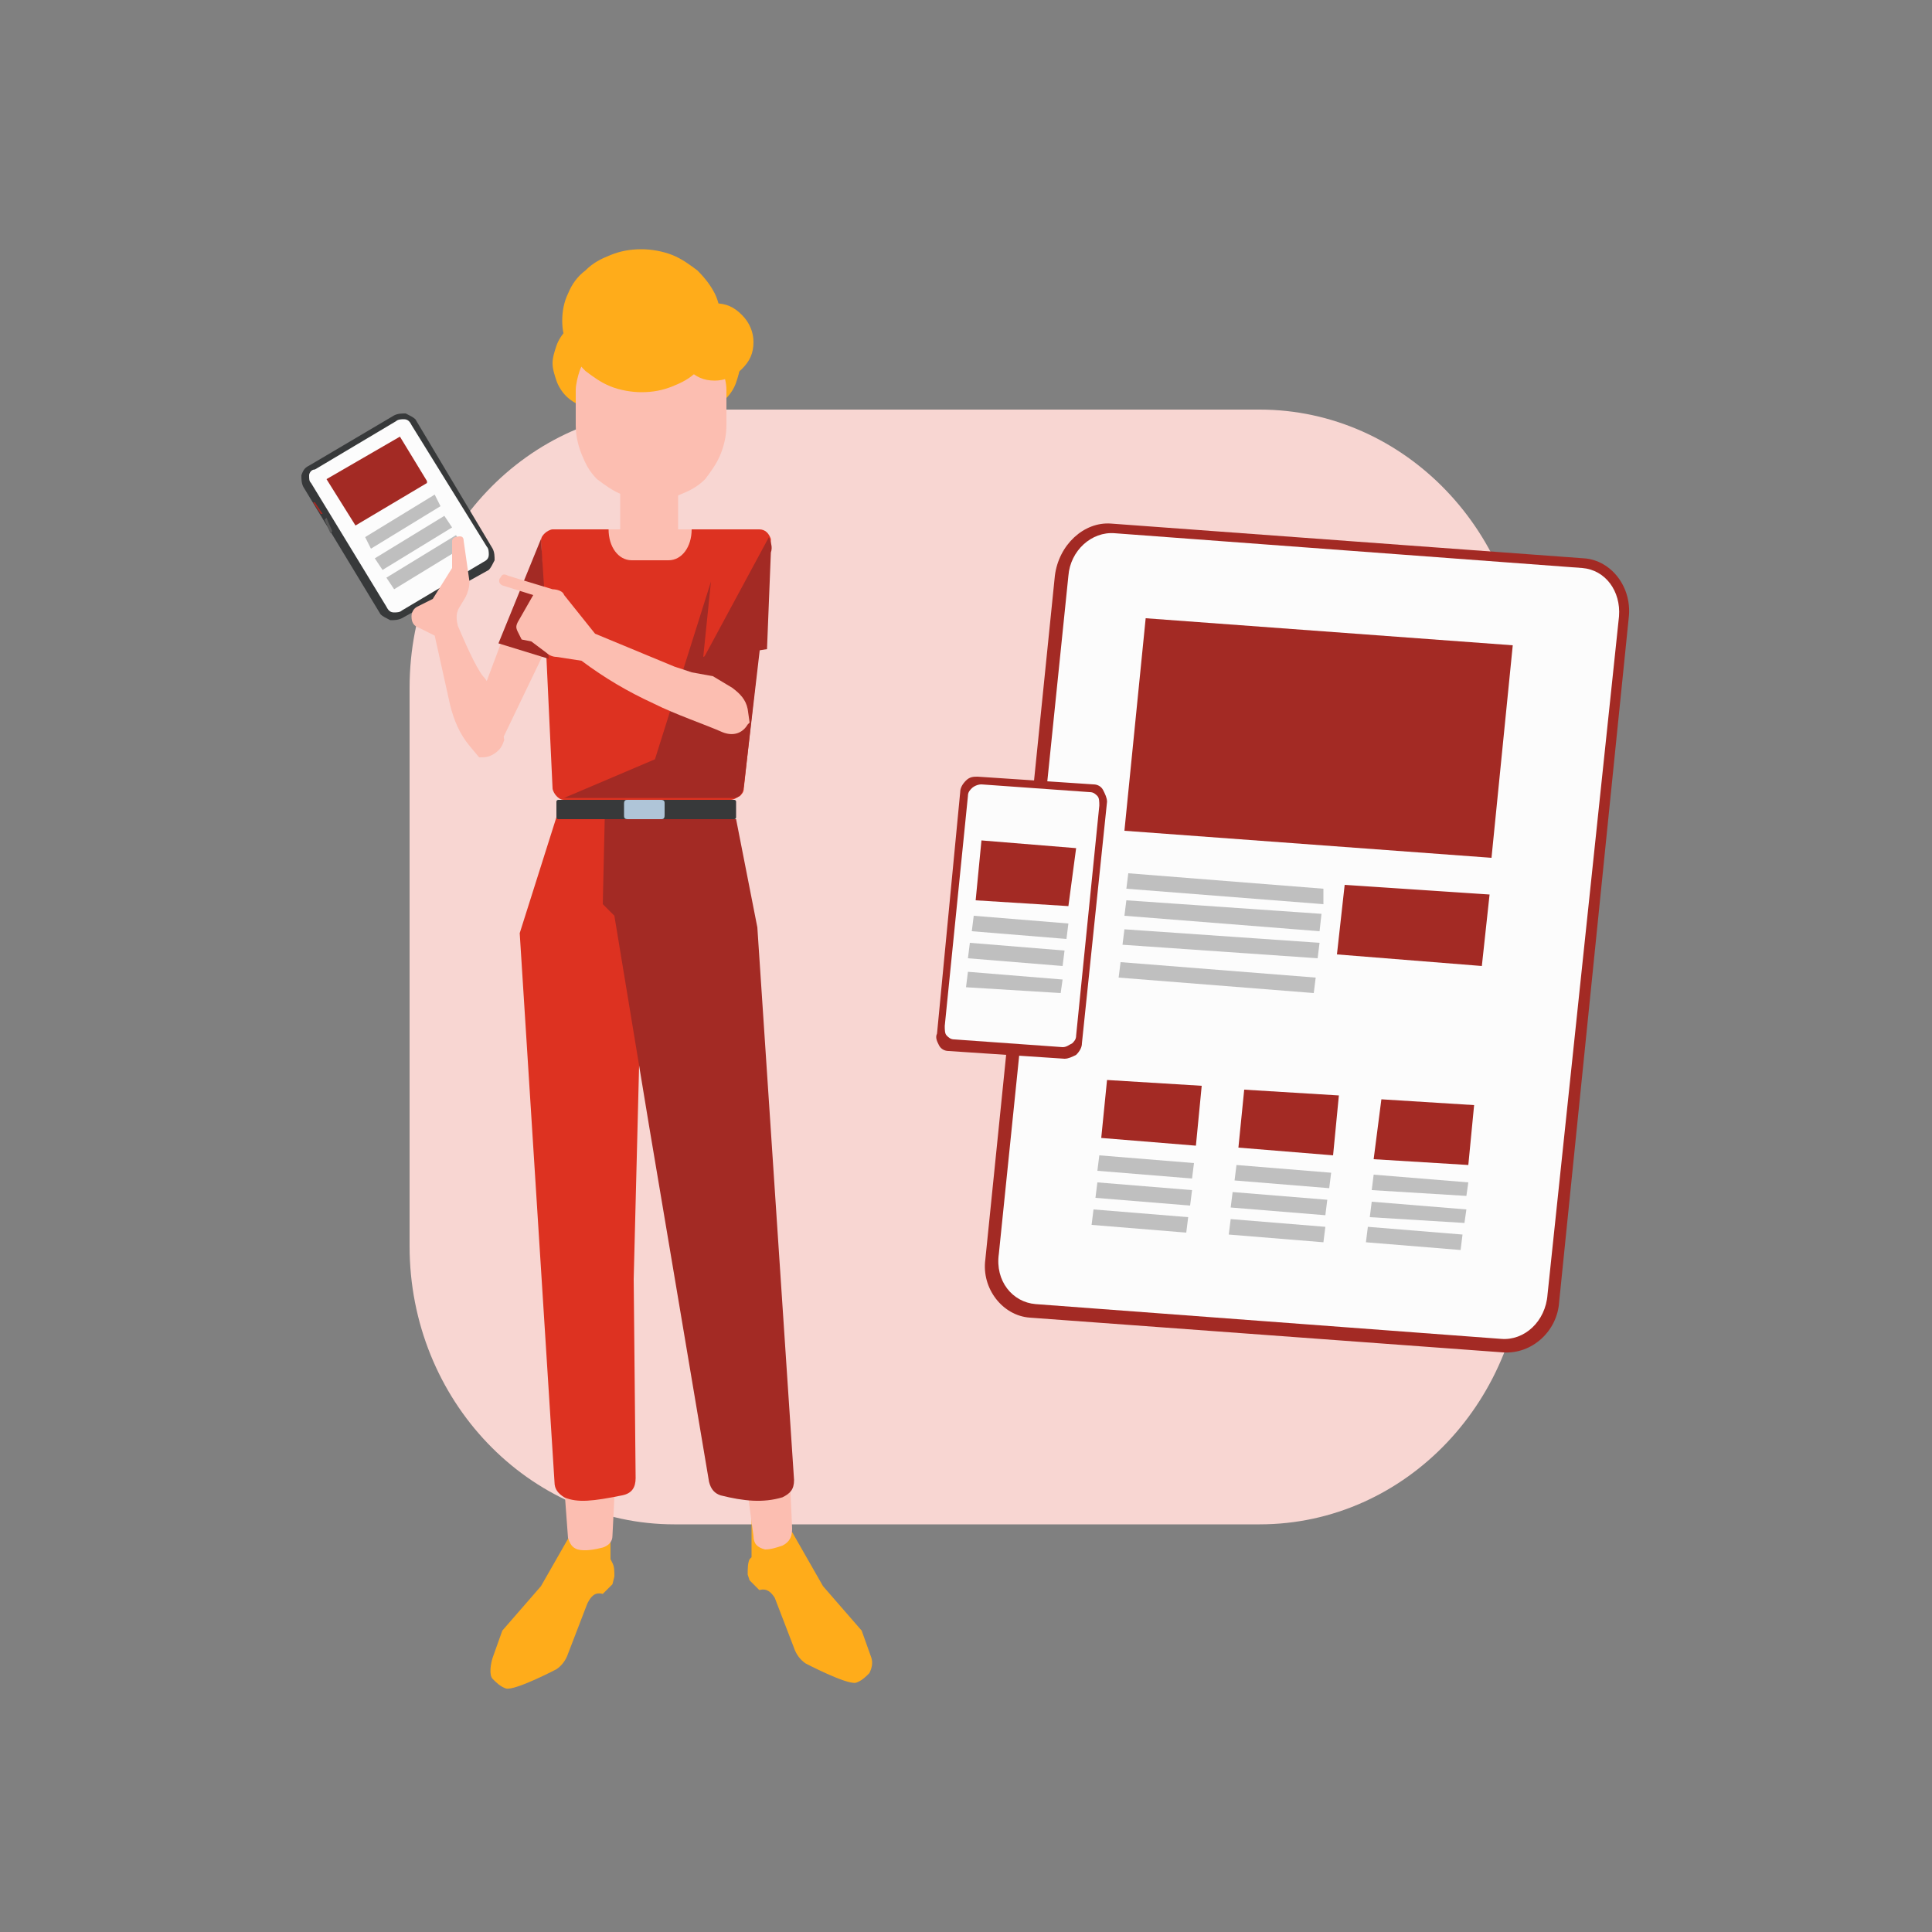 <svg xmlns="http://www.w3.org/2000/svg" xmlns:xlink="http://www.w3.org/1999/xlink" id="Ebene_1" x="0px" y="0px" viewBox="0 0 100 100" style="enable-background:new 0 0 100 100;" xml:space="preserve"><rect x="0" y="0" width="100" height="100" fill="#808080" stroke="none"/><style type="text/css">	.st0{fill-rule:evenodd;clip-rule:evenodd;fill:#F8D6D2;}	.st1{fill:#FCBEB1;}	.st2{fill-rule:evenodd;clip-rule:evenodd;fill:#37393A;}	.st3{fill-rule:evenodd;clip-rule:evenodd;fill:#FCFCFC;}	.st4{fill-rule:evenodd;clip-rule:evenodd;fill:#A32A24;}	.st5{fill-rule:evenodd;clip-rule:evenodd;fill:#595959;}	.st6{fill-rule:evenodd;clip-rule:evenodd;fill:#FFAC1A;}	.st7{fill-rule:evenodd;clip-rule:evenodd;fill:#FCBEB1;}	.st8{fill-rule:evenodd;clip-rule:evenodd;fill:#DD3221;}	.st9{fill-rule:evenodd;clip-rule:evenodd;fill:#AFC5D8;}	.st10{fill-rule:evenodd;clip-rule:evenodd;fill:#BFBFBF;}</style><path class="st0" d="M78.9,35.6c0-8-6.2-14.4-13.7-14.4H34.9c-7.6,0-13.7,6.5-13.7,14.4v28.9c0,8,6.2,14.4,13.7,14.4h30.3 c7.6,0,13.7-6.5,13.7-14.4L78.9,35.6L78.9,35.6L78.9,35.6z"></path><rect x="32.1" y="24.7" class="st1" width="3" height="3.4"></rect><polygon class="st1" points="25.1,35.5 26,33.1 28.2,33.7 25.7,38.9 24.5,36.1 "></polygon><path class="st2" d="M16,24.1l4.4-2.6c0.2-0.1,0.4-0.1,0.6-0.1c0.2,0.1,0.4,0.2,0.5,0.3l4,6.7c0.1,0.2,0.1,0.4,0.1,0.6 c-0.1,0.2-0.2,0.4-0.3,0.5L20.8,32c-0.2,0.1-0.4,0.1-0.6,0.1c-0.2-0.1-0.4-0.2-0.5-0.3l-4-6.6c-0.1-0.2-0.1-0.4-0.1-0.6 C15.7,24.3,15.8,24.2,16,24.1L16,24.1z"></path><path class="st3" d="M16.3,24.3l4.2-2.5c0.1-0.1,0.3-0.1,0.4-0.1c0.2,0,0.3,0.1,0.4,0.3l3.9,6.3c0.1,0.1,0.1,0.3,0.1,0.4 c0,0.2-0.1,0.3-0.3,0.4l-4.2,2.5c-0.1,0.1-0.3,0.1-0.4,0.1c-0.2,0-0.3-0.1-0.4-0.3L16.1,25C16,24.9,16,24.8,16,24.6 C16,24.5,16.1,24.3,16.3,24.3L16.3,24.3z"></path><polygon class="st4" points="16.2,26 16.3,26 16.7,26.6 16.6,26.6 16.2,26 "></polygon><polygon class="st5" points="16.8,26.9 16.9,26.8 17.2,27.5 17.1,27.6 16.8,26.9 "></polygon><path class="st6" d="M33.4,18.8c0,0.3-0.1,0.6-0.2,0.9c-0.1,0.3-0.3,0.6-0.5,0.8c-0.2,0.2-0.5,0.4-0.8,0.5s-0.6,0.2-0.9,0.2 s-0.6-0.1-0.9-0.2s-0.6-0.3-0.8-0.5c-0.2-0.2-0.4-0.5-0.5-0.8s-0.2-0.6-0.2-0.9s0.1-0.6,0.2-0.9s0.3-0.6,0.5-0.8 c0.2-0.2,0.5-0.4,0.8-0.5s0.6-0.2,0.9-0.2s0.6,0.1,0.9,0.2s0.6,0.3,0.8,0.5s0.4,0.5,0.5,0.8C33.3,18.2,33.4,18.5,33.4,18.8 L33.4,18.8z"></path><path class="st6" d="M38.3,18.9c0,0.3-0.1,0.6-0.2,0.9c-0.1,0.3-0.3,0.6-0.5,0.8c-0.2,0.2-0.5,0.4-0.8,0.5s-0.6,0.2-0.9,0.2 c-0.3,0-0.6-0.1-0.9-0.2c-0.3-0.1-0.6-0.3-0.8-0.5s-0.4-0.5-0.5-0.8s-0.2-0.6-0.2-0.9s0.1-0.6,0.2-0.9c0.1-0.3,0.3-0.6,0.5-0.8 c0.2-0.2,0.5-0.4,0.8-0.5s0.6-0.2,0.9-0.2c0.3,0,0.6,0.1,0.9,0.2c0.3,0.1,0.6,0.3,0.8,0.5s0.4,0.5,0.5,0.8 C38.2,18.3,38.3,18.6,38.3,18.9L38.3,18.9z"></path><path class="st6" d="M25.5,85.8l0.5-1.4l2-2.3l1.6-2.8l1.9-0.4l0.1-0.3v0.9v1.2l0.1,0.2c0.1,0.2,0.1,0.4,0.1,0.7L31.7,82l-0.5,0.5 c-0.4-0.1-0.6,0.1-0.8,0.5l-1,2.6c-0.1,0.3-0.3,0.6-0.6,0.8c0,0-2.1,1.1-2.6,1c-0.3-0.1-0.5-0.3-0.7-0.5S25.4,86.1,25.5,85.8 L25.5,85.8L25.5,85.8L25.5,85.8z M45.1,85.8l-0.5-1.4l-2-2.3L41,79.3l-2-0.5l-0.1-0.3v0.9v1.2l-0.1,0.1c-0.1,0.2-0.1,0.5-0.1,0.8 l0.1,0.3l0.5,0.5c0.4-0.1,0.6,0.1,0.8,0.4l1,2.6c0.1,0.3,0.3,0.6,0.6,0.8c0,0,2.1,1.1,2.6,1c0.3-0.1,0.5-0.3,0.7-0.5 C45.1,86.4,45.2,86.1,45.1,85.8L45.1,85.8L45.1,85.8L45.1,85.8z"></path><path class="st7" d="M31.8,77.5l-0.1,2c0,0.3-0.2,0.5-0.5,0.6c-0.4,0.1-0.9,0.2-1.3,0.1c-0.3-0.1-0.4-0.3-0.5-0.6l-0.2-2.7 c0-0.5,0.5-0.9,0.9-0.7l1.2,0.6C31.7,77,31.8,77.2,31.8,77.5L31.8,77.5L31.8,77.5L31.8,77.5z M40.9,76.9l0.1,2.2 c0,0.4-0.1,0.7-0.5,0.9c-0.3,0.1-0.6,0.2-0.9,0.2c-0.4-0.1-0.6-0.3-0.6-0.7l-0.5-3.7L40.9,76.9L40.9,76.9L40.9,76.9z"></path><path class="st7" d="M32.4,17.6H35c0.3,0,0.7,0.1,1,0.2s0.6,0.3,0.8,0.6c0.2,0.2,0.4,0.5,0.6,0.8c0.1,0.3,0.2,0.6,0.2,1V22 c0,0.5-0.1,1-0.3,1.5s-0.5,0.9-0.8,1.3c-0.4,0.4-0.8,0.6-1.3,0.8c-0.5,0.2-1,0.3-1.5,0.3s-1-0.1-1.5-0.3s-0.9-0.5-1.3-0.8 c-0.4-0.4-0.6-0.8-0.8-1.3c-0.2-0.5-0.3-1-0.3-1.5v-1.8c0-0.3,0.1-0.7,0.2-1s0.3-0.6,0.6-0.8c0.2-0.2,0.5-0.4,0.8-0.6 C31.7,17.7,32,17.6,32.4,17.6L32.4,17.6L32.4,17.6L32.4,17.6z"></path><path class="st6" d="M39,17.7c0,0.6-0.2,1-0.6,1.4c-0.4,0.4-0.9,0.6-1.4,0.6c-0.6,0-1-0.2-1.4-0.6S35,18.2,35,17.7s0.2-1,0.6-1.4 c0.4-0.4,0.9-0.6,1.4-0.6c0.6,0,1,0.2,1.4,0.6C38.8,16.7,39,17.2,39,17.7L39,17.7z"></path><path class="st6" d="M37.3,16.6c0,0.5-0.1,1-0.3,1.4c-0.2,0.5-0.5,0.9-0.9,1.2c-0.4,0.4-0.8,0.6-1.3,0.8s-1,0.3-1.6,0.3 c-0.5,0-1.1-0.1-1.6-0.3c-0.5-0.2-0.9-0.5-1.3-0.8c-0.4-0.4-0.7-0.8-0.9-1.2c-0.2-0.5-0.3-0.9-0.3-1.4s0.1-1,0.3-1.4 c0.2-0.5,0.5-0.9,0.9-1.2c0.4-0.4,0.8-0.6,1.3-0.8c0.5-0.2,1-0.3,1.6-0.3c0.5,0,1.1,0.1,1.6,0.3s0.9,0.5,1.3,0.8 c0.4,0.4,0.7,0.8,0.9,1.2S37.3,16.1,37.3,16.6L37.3,16.6z"></path><path class="st8" d="M37.8,41.4h-8.6c-0.2,0-0.3-0.1-0.4-0.2c-0.1-0.1-0.2-0.3-0.2-0.4L28,28c0-0.2,0.1-0.3,0.2-0.4s0.3-0.2,0.4-0.2 h10.7c0.3,0,0.5,0.2,0.6,0.5c0,0.1,0,0.1,0,0.2l-1.4,12.7c0,0.2-0.1,0.3-0.2,0.4C38.1,41.3,38,41.4,37.8,41.4L37.8,41.4L37.8,41.4 L37.8,41.4z"></path><path class="st4" d="M28,27.9l-2.2,5.4l2.6,0.8L28,27.9L28,27.9L28,27.9z M36.8,30.1l-2.9,9.2l-4.7,2h8.7c0,0,0.5,0.1,0.6-0.6 l0.9-7.7l-3,1L36.8,30.1L36.8,30.1L36.8,30.1z"></path><path class="st7" d="M35.8,27.4c0,0.9-0.5,1.6-1.2,1.6h-1.9c-0.7,0-1.2-0.7-1.2-1.6H35.8z M35.8,34.8c-0.3-0.1-0.6-0.2-0.9-0.3 l-4.1-1.7l-1.6-2c-0.1-0.3-0.6-0.3-0.6-0.3l-2.3-0.7c-0.2-0.1-0.3-0.1-0.4,0.1c-0.1,0.1-0.1,0.3,0.1,0.4l1.6,0.5l-0.8,1.4 c-0.1,0.2-0.1,0.3,0,0.5l0.2,0.4l0.5,0.1l0.8,0.6c0.1,0.1,0.3,0.2,0.5,0.2l1.3,0.2c1.2,0.9,2.4,1.6,3.7,2.2c1.2,0.6,2.7,1.1,3.6,1.5 c0.5,0.2,1,0.1,1.3-0.4l0.1-0.1l-0.1-0.7c-0.1-0.5-0.4-0.8-0.8-1.1l-1-0.6L35.8,34.8L35.8,34.8L35.8,34.8z"></path><path class="st4" d="M39.8,27.8c0.1,0.3,0.2,0.5,0.1,0.8l-0.2,5l-3.3,0.5L39.8,27.8L39.8,27.8L39.8,27.8z"></path><path class="st8" d="M28.8,42.3l-1.9,6l1.8,28.4c0,0.4,0.2,0.6,0.5,0.8c0.7,0.3,1.5,0.2,3-0.1c0.5-0.1,0.7-0.4,0.7-0.9l-0.1-10.3 l0.4-15.8l-0.9-8.1L28.8,42.3L28.8,42.3L28.8,42.3z"></path><path class="st4" d="M31.3,42.4l-0.1,4.4l0.6,0.6l1.8,10.9l3.1,18.4c0.1,0.4,0.3,0.6,0.6,0.7c1.2,0.3,2.2,0.4,3.2,0.1 c0.4-0.2,0.6-0.4,0.6-0.9L39.2,48l-1.1-5.6H31.3L31.3,42.4L31.3,42.4z"></path><path class="st2" d="M28.9,41.4H38c0.1,0,0.1,0.1,0.1,0.1v0.8c0,0.1-0.1,0.1-0.1,0.1h-9.1c-0.1,0-0.1-0.1-0.1-0.1v-0.8 C28.8,41.4,28.9,41.4,28.9,41.4L28.9,41.4z"></path><path class="st9" d="M32.5,41.4h1.7c0.2,0,0.2,0.1,0.2,0.2v0.6c0,0.2-0.1,0.2-0.2,0.2h-1.7c-0.2,0-0.2-0.1-0.2-0.2v-0.6 C32.3,41.4,32.4,41.4,32.5,41.4L32.5,41.4z"></path><path class="st4" d="M77.8,70l-24.5-1.8c-1.4-0.1-2.5-1.5-2.3-3l3.6-35.4c0.2-1.6,1.5-2.8,2.9-2.7L82,28.9c1.4,0.1,2.5,1.5,2.3,3.1 l-3.6,35.4C80.6,68.9,79.3,70.1,77.8,70L77.8,70L77.8,70L77.8,70z"></path><path class="st3" d="M77.7,69.3l-24.1-1.8c-1.2-0.1-2.1-1.2-1.9-2.6l3.6-35.1c0.1-1.3,1.2-2.3,2.4-2.2l24.2,1.8 c1.2,0.1,2,1.2,1.9,2.5L80.1,67C80,68.4,78.9,69.4,77.7,69.3L77.7,69.3L77.7,69.3L77.7,69.3z"></path><path class="st4" d="M55.1,54.8l-6-0.4c-0.2,0-0.4-0.1-0.5-0.3s-0.2-0.4-0.1-0.6L49.7,41c0-0.2,0.1-0.4,0.3-0.6 c0.2-0.2,0.4-0.2,0.6-0.2l6,0.4c0.2,0,0.4,0.1,0.5,0.3s0.2,0.4,0.2,0.6L56,54c0,0.2-0.1,0.4-0.3,0.6C55.5,54.7,55.3,54.8,55.1,54.8 L55.1,54.8L55.1,54.8L55.1,54.8z"></path><path class="st3" d="M55,54.2l-5.6-0.4c-0.2,0-0.3-0.1-0.4-0.2c-0.1-0.1-0.1-0.3-0.1-0.5l1.2-11.9c0-0.2,0.1-0.3,0.2-0.4 c0.1-0.1,0.3-0.2,0.5-0.2l5.6,0.4c0.2,0,0.3,0.1,0.4,0.2c0.1,0.1,0.1,0.3,0.1,0.5l-1.2,11.9c0,0.2-0.1,0.3-0.2,0.4 C55.3,54.1,55.2,54.2,55,54.2L55,54.2L55,54.2L55,54.2z"></path><path class="st4" d="M76.7,50l-7.5-0.6l0.4-3.6l7.5,0.5L76.7,50L76.7,50L76.7,50z M77.2,44.4l-19-1.4l1.1-11l19,1.4L77.2,44.4 L77.2,44.4L77.2,44.4z"></path><path class="st10" d="M68,51.4l-10.1-0.8l0.1-0.8l10.1,0.8L68,51.4L68,51.4L68,51.4z M68.2,49.6l-10.1-0.7l0.1-0.8l10.1,0.7 L68.2,49.6L68.2,49.6L68.2,49.6L68.2,49.6z M68.3,48.2l-10.1-0.8l0.1-0.8l10.1,0.7L68.3,48.2L68.3,48.2L68.3,48.2z M68.5,46.8 L58.3,46l0.1-0.8L68.5,46V46.8L68.5,46.8L68.5,46.8L68.5,46.8z"></path><polygon class="st4" points="76,60.3 71.1,60 71.5,56.9 76.3,57.2 76,60.3 76,60.3 "></polygon><polygon class="st4" points="61.9,59.3 57,58.9 57.3,55.9 62.2,56.2 61.9,59.3 61.9,59.3 "></polygon><polygon class="st4" points="69,59.8 64.1,59.4 64.4,56.4 69.3,56.7 69,59.8 69,59.8 "></polygon><path class="st10" d="M61.4,63.8l-4.9-0.4l0.1-0.8l4.9,0.4L61.4,63.8L61.4,63.8L61.4,63.8z M61.6,62.4L56.7,62l0.1-0.8l4.9,0.4 L61.6,62.4L61.6,62.4L61.6,62.4z M61.7,61l-4.9-0.4l0.1-0.8l4.9,0.4L61.7,61L61.7,61L61.7,61L61.7,61z"></path><polygon class="st4" points="55.3,46.9 50.5,46.6 50.8,43.5 55.7,43.9 55.3,46.9 55.3,46.9 "></polygon><path class="st10" d="M54.9,51.4L50,51.1l0.1-0.8l4.9,0.4L54.9,51.4L54.9,51.4L54.9,51.4z M55,50l-4.9-0.4l0.1-0.8l4.9,0.4L55,50 L55,50L55,50z M55.2,48.6l-4.9-0.4l0.1-0.8l4.9,0.4L55.2,48.6L55.2,48.6L55.2,48.6L55.2,48.6z"></path><polygon class="st4" points="22.1,25 18.4,27.2 16.9,24.8 20.7,22.6 22.1,24.9 22.1,25 "></polygon><path class="st10" d="M24,28.3l-3.6,2.2L20,29.9l3.6-2.2L24,28.3L24,28.3L24,28.3z M23.4,27.3l-3.6,2.2l-0.4-0.6l3.6-2.2L23.4,27.3 L23.4,27.3L23.4,27.3z M22.8,26.2l-3.6,2.2l-0.3-0.6l3.6-2.2L22.8,26.2L22.8,26.2L22.8,26.2L22.8,26.2z"></path><path class="st10" d="M68.5,64.3l-4.9-0.4l0.1-0.8l4.9,0.4L68.5,64.3L68.5,64.3L68.5,64.3z M68.6,62.9l-4.9-0.4l0.1-0.8l4.9,0.4 L68.6,62.9L68.6,62.9L68.6,62.9z M68.8,61.5l-4.9-0.4l0.1-0.8l4.9,0.4L68.8,61.5L68.8,61.5L68.8,61.5L68.8,61.5z"></path><path class="st10" d="M75.6,64.7l-4.9-0.4l0.1-0.8l4.9,0.4L75.6,64.7L75.6,64.7L75.6,64.7z M75.8,63.3L70.9,63l0.1-0.8l4.9,0.4 L75.8,63.3L75.8,63.3L75.8,63.3z M75.9,61.9L71,61.6l0.1-0.8l4.9,0.4L75.9,61.9L75.9,61.9L75.9,61.9L75.9,61.9z"></path><path class="st7" d="M26.1,38.3c0,0-0.4-2.6-1.1-3.3c-0.4-0.5-1-1.9-1.3-2.6c-0.1-0.4-0.1-0.7,0.1-1l0.3-0.5 c0.1-0.2,0.2-0.5,0.2-0.8L24,28c0-0.2-0.1-0.3-0.4-0.2c-0.1,0-0.2,0.1-0.2,0.2v1.4l-1,1.6l-0.8,0.4c-0.2,0.1-0.3,0.3-0.3,0.5 c0,0.3,0.1,0.5,0.4,0.6l0.8,0.4l0.8,3.6c0.2,0.8,0.5,1.5,1,2.1l0.5,0.6c0.3,0,0.5,0,0.8-0.2C25.9,38.8,26,38.6,26.1,38.3L26.1,38.3 L26.1,38.3L26.1,38.3z"></path></svg>